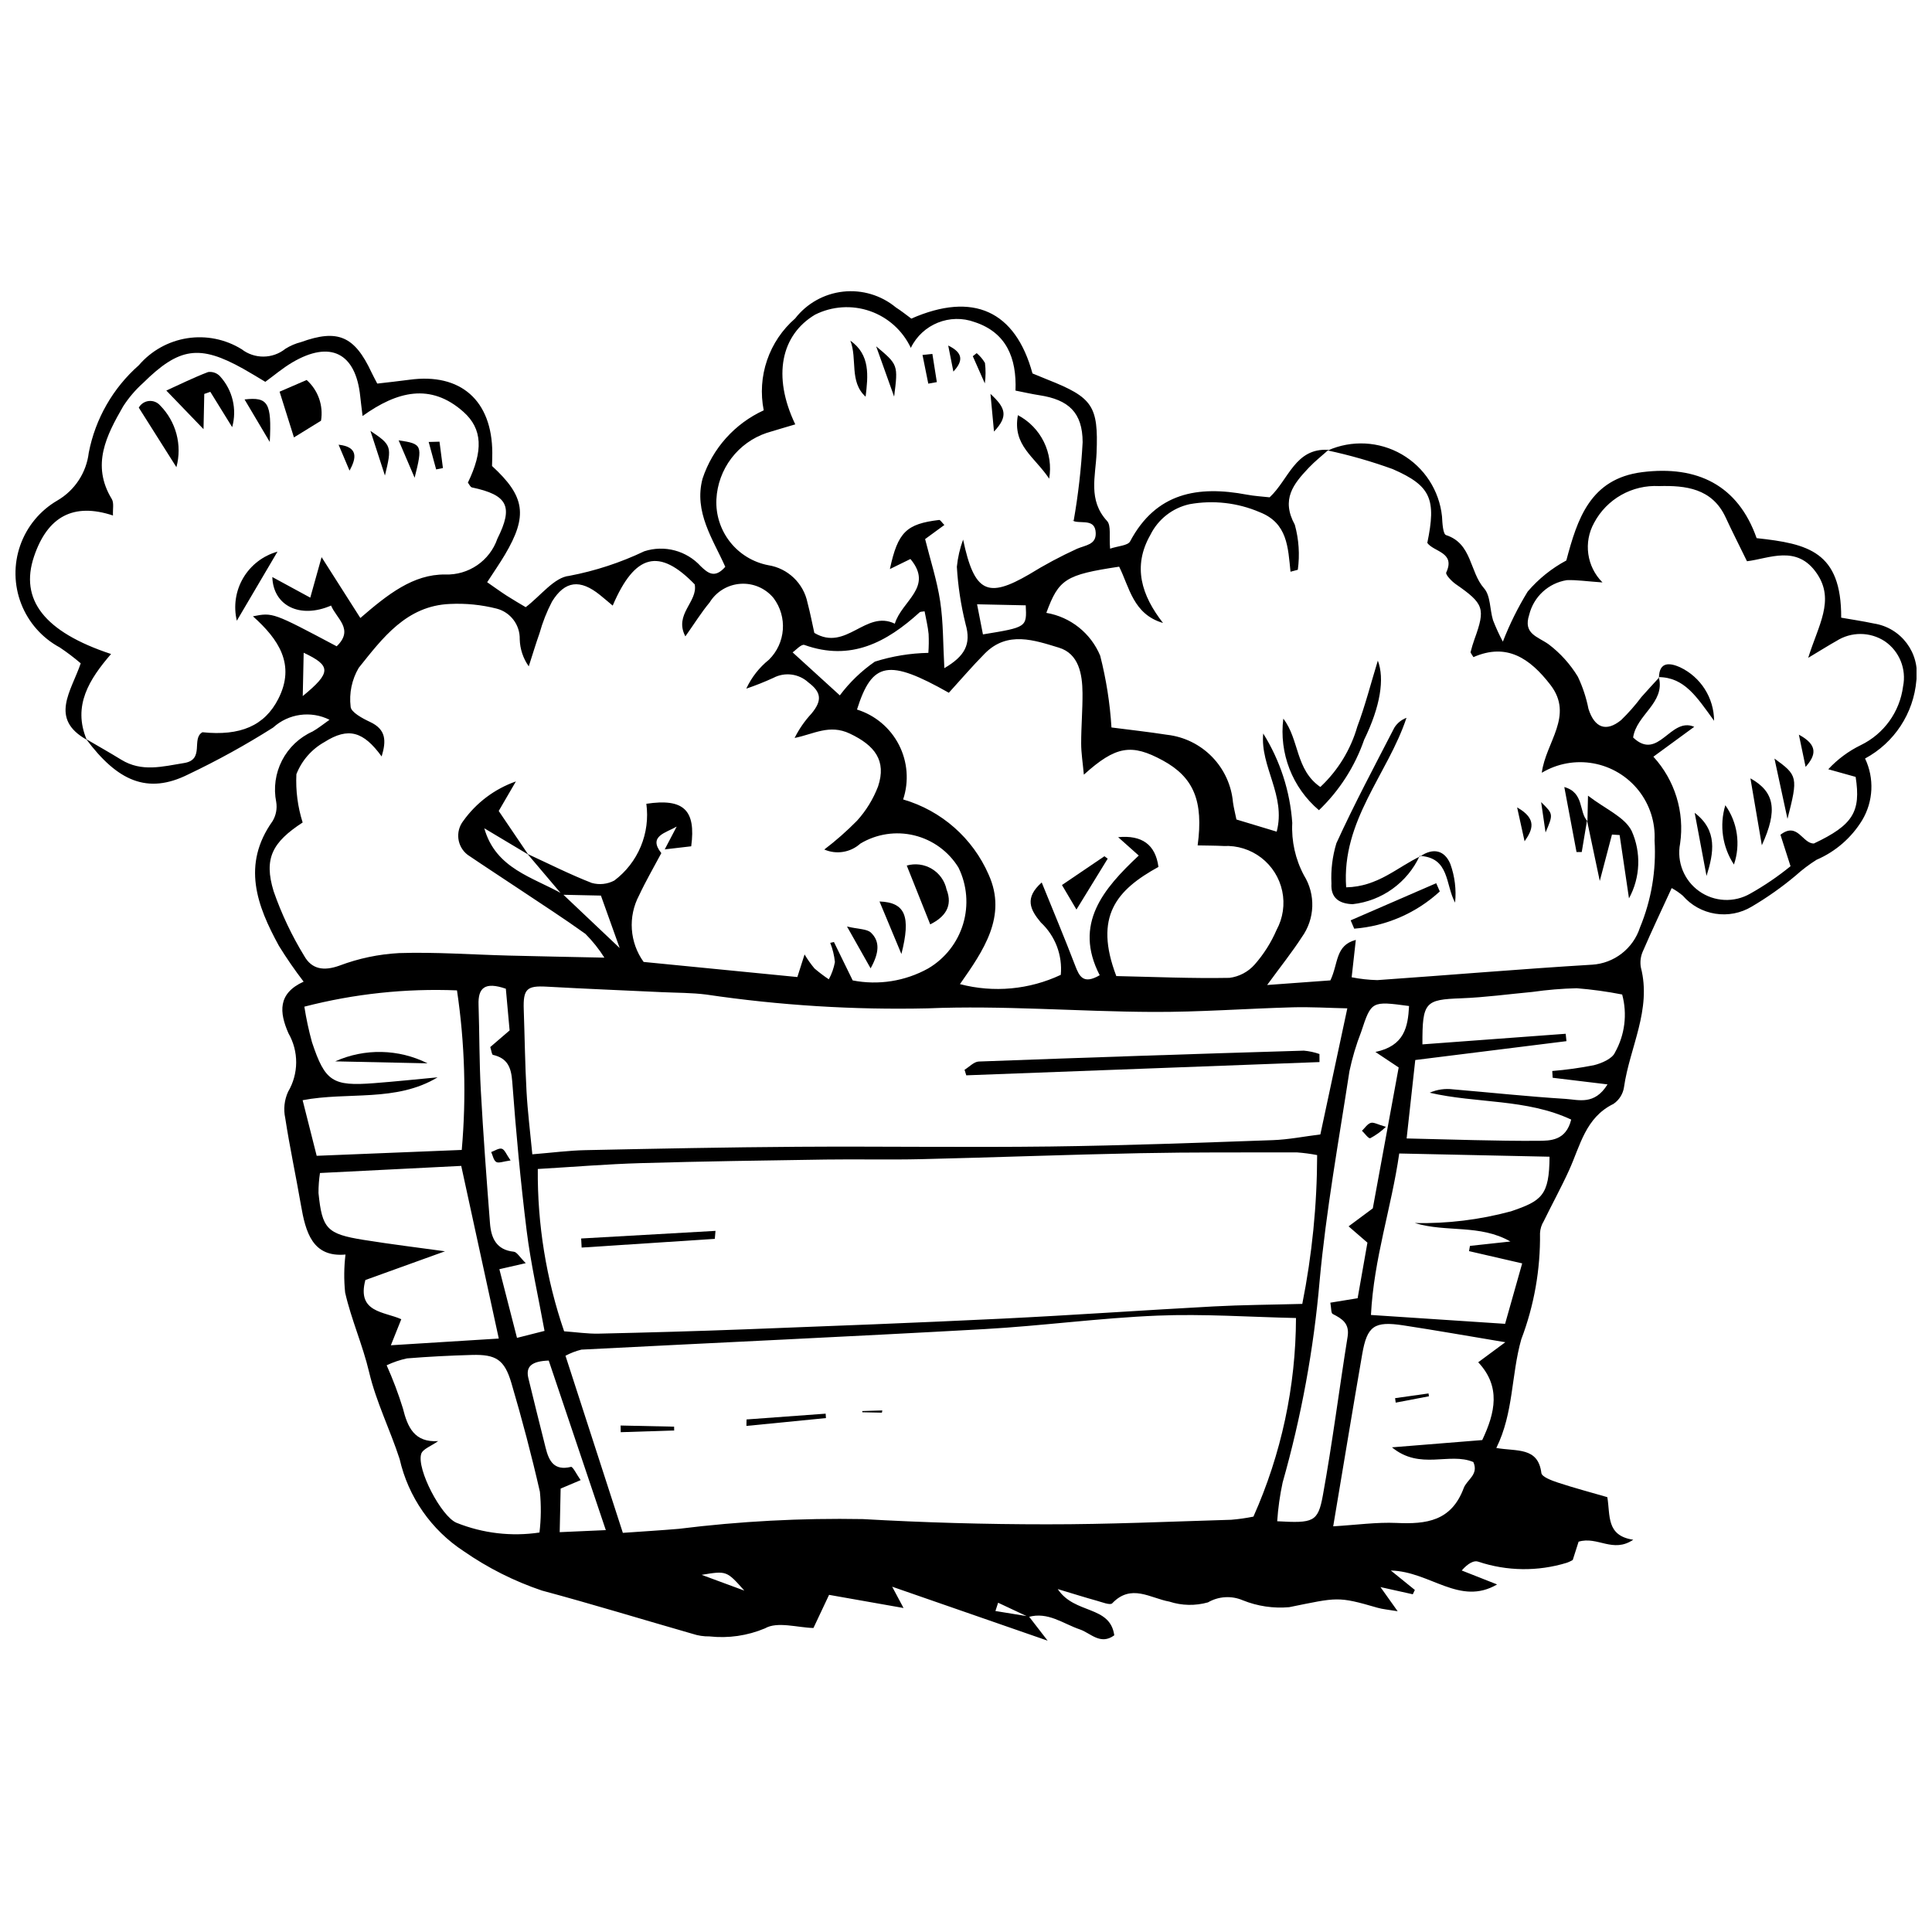 <?xml version="1.0" encoding="UTF-8"?>
<!-- Uploaded to: ICON Repo, www.svgrepo.com, Generator: ICON Repo Mixer Tools -->
<svg width="800px" height="800px" version="1.1" viewBox="144 144 512 512" xmlns="http://www.w3.org/2000/svg">
 <defs>
  <clipPath id="a">
   <path d="m148.09 221h503.81v358h-503.81z"/>
  </clipPath>
 </defs>
 <g clip-path="url(#a)">
  <path d="m495.88 263.38c6.316-2.816 13.602-2.438 19.59 1.02 5.988 3.461 9.961 9.578 10.676 16.457 0.09 1.727 0.254 4.684 1.07 4.949 6.922 2.234 6.223 9.754 10.074 14.102 1.742 1.969 1.508 5.625 2.375 8.453 0.758 1.945 1.625 3.844 2.606 5.684 1.793-4.609 3.992-9.051 6.578-13.27 2.871-3.359 6.344-6.156 10.242-8.242 2.902-10.918 6.281-21.672 20.121-23.41 14.605-1.832 25.379 3.469 30.312 17.492 13.66 1.48 22.488 3.555 22.41 21.074 2.797 0.492 5.727 0.922 8.613 1.535l0.004 0.004c7.246 1.09 12.281 7.789 11.312 15.055-0.738 8.766-5.856 16.562-13.602 20.73 2.492 5.238 2.203 11.375-0.77 16.355-2.848 4.664-7.07 8.328-12.09 10.484-1.961 1.234-3.812 2.637-5.535 4.188-3.648 3.062-7.551 5.816-11.656 8.23-2.894 1.738-6.312 2.398-9.648 1.867-3.336-0.527-6.379-2.215-8.594-4.762-0.91-0.777-1.902-1.457-2.957-2.027-2.625 5.715-5.215 11.152-7.602 16.684-0.629 1.359-0.824 2.875-0.562 4.352 2.894 11.211-2.961 21.164-4.473 31.723h0.004c-0.273 1.805-1.285 3.418-2.801 4.441-7.41 3.617-8.789 11.027-11.734 17.52-2.082 4.586-4.516 9.016-6.731 13.543h0.004c-0.602 0.965-0.945 2.066-1 3.203 0.129 9.605-1.555 19.152-4.969 28.133-2.691 9.512-2 19.453-6.606 28.781 5.418 0.957 11.066-0.332 11.938 6.637 0.129 1.035 2.781 2.008 4.414 2.547 4.246 1.402 8.578 2.547 13.062 3.848 0.816 4.793-0.363 10.227 6.875 11.285-5.422 3.652-9.445-1.004-14.488 0.516l-1.547 4.844 0.004 0.004c-0.508 0.301-1.043 0.551-1.598 0.746-7.656 2.344-15.848 2.242-23.441-0.293-1.113-0.422-2.703 0.41-4.391 2.332 3.019 1.191 6.039 2.383 9.379 3.699-9.934 5.801-17.707-3.449-28.16-3.688l6.359 5.148-0.547 1.145c-2.488-0.555-4.977-1.105-8.559-1.902 1.691 2.375 2.777 3.906 4.551 6.398-2.523-0.426-3.977-0.527-5.344-0.926-10.629-3.086-10.551-2.746-23.371-0.156l-0.012 0.004c-4.191 0.375-8.414-0.25-12.316-1.824-2.992-1.281-6.414-1.074-9.227 0.555-3.356 0.945-6.914 0.875-10.227-0.203-5.113-0.922-10.113-4.828-15.152 0.453-0.547 0.574-2.762-0.328-4.156-0.711-2.832-0.777-5.633-1.668-10.273-3.062 4.465 6.754 13.863 4.231 14.98 12.25-3.684 2.707-6.297-0.609-9.098-1.551-4.469-1.508-8.449-4.773-13.637-3.305-2.684-1.258-5.367-2.516-8.047-3.777l-0.715 2.195 8.879 1.445 4.957 6.418-41.199-14.305 3.012 5.644-19.734-3.484-4.141 8.781c-4.188-0.09-9.551-1.801-12.84 0.094h0.008c-4.652 1.957-9.727 2.691-14.742 2.137-1.508 0.027-3.008-0.203-4.438-0.676-13.32-3.816-26.57-7.883-39.949-11.477h-0.004c-7.363-2.484-14.34-5.996-20.723-10.43-8.602-5.625-14.684-14.371-16.969-24.395-2.508-7.746-6.234-15.16-8.09-23.035-1.699-7.223-4.738-13.957-6.359-21.113-0.344-3.352-0.312-6.727 0.094-10.07-8.762 0.785-10.566-5.898-11.824-13.207-1.32-7.664-2.965-15.277-4.144-22.961-0.508-2.348-0.242-4.801 0.762-6.984 1.383-2.34 2.117-5.004 2.137-7.723 0.016-2.719-0.688-5.391-2.039-7.75-2.441-5.551-2.887-10.562 4.016-13.695v0.004c-2.332-3.039-4.512-6.195-6.527-9.453-5.875-10.699-9.918-21.551-1.703-33.094 0.906-1.512 1.25-3.297 0.969-5.039-0.754-3.746-0.211-7.637 1.535-11.035 1.75-3.398 4.602-6.102 8.086-7.668 1.539-0.863 2.922-2.012 4.496-3.113h0.004c-4.93-2.469-10.871-1.648-14.945 2.062-7.246 4.59-14.766 8.738-22.508 12.422-10.832 5.398-18.77 1.711-27.043-9.371 3.106 1.82 6.242 3.586 9.305 5.469 5.438 3.34 10.922 1.805 16.676 0.875 5.531-0.891 1.805-6.496 4.84-8.156 10.02 1.043 16.477-1.711 20.105-8.844 4.637-9.109 0.059-15.816-6.723-21.879 5.258-1.039 5.258-1.039 22.188 7.949 4.691-4.496-0.043-7.324-1.484-10.793-8.297 3.586-15.348 0.012-15.566-7.562l10.055 5.461 3-10.73 10.27 16.125c7.285-6.297 14.016-11.609 22.461-11.531h-0.004c6.203 0.234 11.832-3.613 13.859-9.48 4.281-8.559 2.758-11.582-6.731-13.59-0.434-0.09-0.727-0.832-1.086-1.273 4.07-8.398 3.91-14.227-1.176-18.754-8.719-7.758-17.625-5.441-26.734 1.098-0.281-2.363-0.473-3.793-0.621-5.231-1.188-11.504-7.934-14.91-18.023-8.957-2.519 1.488-4.777 3.418-7.129 5.129-2.258-1.34-4.043-2.453-5.879-3.477-11.539-6.434-16.926-5.691-26.531 3.805h-0.004c-2.019 1.82-3.789 3.894-5.266 6.18-4.418 7.691-8.504 15.516-3.012 24.543 0.637 1.047 0.23 2.727 0.32 4.371-10.496-3.469-17.344 0.281-20.918 10.855-3.863 11.43 2.688 19.996 20.41 25.852-5.731 6.652-10.258 13.668-6.453 22.719-9.98-5.582-4.102-12.844-1.586-20.25l-0.004-0.004c-1.762-1.504-3.609-2.906-5.535-4.195-4.684-2.519-8.316-6.629-10.238-11.586-1.926-4.961-2.016-10.445-0.254-15.461 1.762-5.019 5.258-9.246 9.859-11.914 4.602-2.684 7.68-7.371 8.305-12.664 1.738-8.98 6.406-17.133 13.273-23.176 3.289-3.84 7.84-6.375 12.832-7.156 4.992-0.777 10.102 0.254 14.402 2.91 3.43 2.652 8.23 2.606 11.605-0.113 1.281-0.805 2.68-1.402 4.144-1.773 9.742-3.519 14.172-1.605 18.668 8.016 0.379 0.816 0.82 1.602 1.531 2.981 2.742-0.324 5.656-0.625 8.555-1.02 13.559-1.844 21.879 5.496 21.93 19.379 0.004 1.207-0.047 2.41-0.07 3.481 8.793 8.07 9.523 13.199 3.41 23.516-1.359 2.297-2.891 4.492-4.699 7.285 1.93 1.336 3.531 2.504 5.195 3.578 1.75 1.125 3.559 2.16 5.019 3.035 4.012-3.043 7.586-7.949 11.57-8.305l0.004-0.004c6.867-1.309 13.535-3.492 19.848-6.504 5.34-1.734 11.203-0.176 14.98 3.984 1.891 1.805 3.707 3.309 6.488 0.133-3.215-7.246-8.395-14.535-6.019-23.383 2.656-8.02 8.527-14.57 16.207-18.09-0.883-4.43-0.574-9.012 0.887-13.285 1.461-4.273 4.023-8.086 7.434-11.051 3.102-3.996 7.691-6.562 12.719-7.117 5.031-0.555 10.07 0.953 13.969 4.176 1.488 0.945 2.863 2.066 4.106 2.973 16.379-7.195 27.582-2.074 32.109 14.531 1.223 0.5 2.598 1.082 3.988 1.633 11.977 4.731 13.504 6.984 12.996 19.441-0.25 6.172-2.324 12.492 2.777 18.023 1.129 1.223 0.512 4.055 0.809 7.34 2.121-0.723 4.703-0.801 5.305-1.934 6.879-12.945 17.984-14.816 30.93-12.383 2.047 0.387 4.144 0.496 6.043 0.711 5.078-4.719 6.758-13.141 15.609-12.582-1.754 1.574-3.625 3.035-5.234 4.738-4.055 4.289-7.402 8.355-3.691 15.133h-0.004c1.066 3.875 1.336 7.93 0.789 11.91l-1.934 0.516c-0.676-6.445-0.766-12.883-8.16-15.777-5.856-2.516-12.328-3.25-18.602-2.117-4.516 0.996-8.332 3.988-10.379 8.137-4.781 8.383-2.344 16.031 3.352 23.34-7.914-2.312-8.891-9.453-11.625-14.918-14.188 2.133-16.004 3.281-19.297 12.238h-0.004c6.391 1.078 11.777 5.363 14.273 11.344 1.594 6.231 2.598 12.602 2.992 19.027 4.66 0.605 9.734 1.16 14.777 1.945l-0.004-0.004c4.523 0.527 8.723 2.594 11.898 5.856s5.129 7.516 5.531 12.047c0.203 1.441 0.57 2.859 0.914 4.543 3.637 1.098 7.004 2.117 10.668 3.223 2.535-9.57-4.422-17.234-3.566-26.012v0.004c4.469 7.148 7.113 15.281 7.695 23.691-0.25 4.832 0.824 9.641 3.106 13.906 1.535 2.477 2.297 5.352 2.199 8.262-0.102 2.91-1.059 5.727-2.758 8.09-2.57 3.969-5.539 7.68-9.203 12.699 6.5-0.477 11.938-0.871 16.758-1.223 2.152-4.473 1.242-9.285 6.742-10.727l-1.102 9.902h-0.004c2.242 0.445 4.523 0.699 6.809 0.754 18.965-1.32 37.91-2.941 56.883-4.086v0.004c5.863-0.355 10.91-4.266 12.715-9.852 3.023-7.297 4.348-15.184 3.871-23.07 0.242-4.789-1.266-9.5-4.242-13.262-2.981-3.758-7.223-6.305-11.938-7.168-4.719-0.863-9.59 0.02-13.703 2.484 1.008-8.059 8.609-15.09 2.277-23.301-5.414-7.019-11.551-11.215-20.398-7.344-0.488-0.844-0.805-1.141-0.75-1.344 0.293-1.152 0.629-2.297 1.031-3.41 2.961-8.172 2.504-9.402-4.981-14.598-1.09-0.758-2.758-2.531-2.508-3.07 2.512-5.406-3.324-5.445-5.016-7.852 2.391-11.535 1.012-15.117-9.125-19.535v-0.004c-5.633-2.047-11.398-3.699-17.258-4.953zm-202.75 117.57 15.094 14.293-4.973-13.902-10.297-0.223c-3.055-3.606-6.113-7.215-9.168-10.82 5.668 2.613 11.254 5.441 17.059 7.703v-0.004c2 0.555 4.133 0.32 5.961-0.648 3.098-2.328 5.516-5.441 7.004-9.016 1.492-3.574 2-7.481 1.477-11.32 9.863-1.492 13.184 1.621 11.891 11.266-2.32 0.27-4.672 0.547-7.019 0.82 1.059-2.016 2.113-4.035 3.172-6.051-2.852 1.688-7.668 2.519-4.074 7.039-1.98 3.734-4.117 7.391-5.902 11.215-1.461 2.758-2.121 5.871-1.906 8.984 0.215 3.113 1.293 6.106 3.117 8.637 13.973 1.375 27.422 2.695 40.742 4.004l1.91-5.992c0.773 1.312 1.656 2.559 2.637 3.727 1.207 1.027 2.473 1.988 3.789 2.867 0.777-1.43 1.324-2.973 1.617-4.57-0.176-1.75-0.594-3.461-1.242-5.094l0.98-0.219 4.973 10.176c6.832 1.336 13.922 0.211 20.008-3.172 4.461-2.625 7.769-6.836 9.258-11.793 1.488-4.961 1.047-10.297-1.234-14.945-2.625-4.269-6.832-7.336-11.703-8.523s-10.016-0.402-14.312 2.184c-2.602 2.344-6.332 2.953-9.543 1.559 3.07-2.332 5.965-4.883 8.672-7.633 2.41-2.656 4.305-5.746 5.582-9.102 2.277-6.824-0.879-10.863-7.5-13.992-5.414-2.559-9.566 0.156-14.621 1.164 1.172-2.352 2.676-4.527 4.465-6.453 2.859-3.441 2.664-5.652-0.812-8.262-2.527-2.328-6.25-2.812-9.289-1.207-2.34 1.074-4.734 2.027-7.172 2.852 1.387-2.984 3.441-5.609 6.008-7.672 4.441-4.371 4.961-11.355 1.219-16.336-2.144-2.602-5.41-4.008-8.773-3.773-3.363 0.23-6.406 2.07-8.172 4.941-2.203 2.648-4.035 5.613-6.426 8.988-3.094-5.871 3.371-9.141 2.477-13.777-9.383-9.691-15.836-8.168-21.734 5.625-1.219-1.02-2.285-1.938-3.379-2.82-5.231-4.227-9.281-3.812-12.707 1.758-1.387 2.664-2.492 5.469-3.301 8.363-1.027 2.906-1.91 5.863-2.859 8.797v-0.004c-1.492-2.102-2.324-4.606-2.391-7.184 0.094-3.805-2.445-7.168-6.129-8.117-4.035-1.02-8.199-1.438-12.355-1.234-11.539 0.465-17.879 9.055-24.203 16.957h0.004c-1.812 3.102-2.562 6.707-2.129 10.273 0.066 1.445 3.137 3.106 5.137 4.035 4.266 1.992 4.348 4.973 3.082 9.152-4.812-6.617-8.797-7.852-15.156-3.82-3.391 1.895-6.023 4.91-7.438 8.527-0.211 4.328 0.352 8.66 1.66 12.789-8.012 5.234-10.359 9.504-7.688 18.238 2.082 5.981 4.797 11.723 8.102 17.125 1.996 3.543 5.168 4.074 9.363 2.562h-0.004c5.059-1.906 10.375-3.023 15.773-3.312 9.656-0.312 19.344 0.41 29.02 0.656 7.906 0.203 15.812 0.348 25.398 0.551v0.004c-1.438-2.277-3.121-4.391-5.023-6.301-5.617-4.031-11.434-7.785-17.188-11.625-4.672-3.121-9.387-6.18-14.035-9.332-2.793-2.144-3.32-6.148-1.176-8.945 3.465-4.856 8.34-8.523 13.969-10.5l-4.551 7.828 7.82 11.543-11.641-6.957c3.031 10.734 12.848 12.934 20.789 17.449zm290.51-57.348c1.621 6.731-5.977 9.812-6.844 15.848 6.762 6.394 9.832-5.574 16.195-2.836l-10.824 7.918h-0.004c5.699 6.219 8.301 14.676 7.082 23.023-0.938 4.832 1.035 9.766 5.047 12.617 4.008 2.856 9.312 3.102 13.57 0.633 3.75-2.109 7.312-4.535 10.648-7.25-1.168-3.637-1.949-6.082-2.672-8.332 4.543-3.539 5.832 2.394 8.867 2.309 10.332-4.883 12.504-8.375 11.059-17.648l-7.254-2.023 0.004-0.004c2.457-2.648 5.383-4.82 8.629-6.398 6.117-2.969 10.324-8.82 11.191-15.562 0.934-4.59-0.969-9.297-4.828-11.945-3.891-2.559-8.922-2.59-12.844-0.082-1.914 1.066-3.766 2.242-7.469 4.461 2.68-8.641 7.113-15.227 2.332-22.297-5.305-7.852-12.762-3.969-18.559-3.301-2.133-4.367-3.965-7.969-5.66-11.629-3.578-7.723-10.648-8.477-17.672-8.285l0.004-0.004c-3.488-0.18-6.957 0.641-9.996 2.359-3.039 1.719-5.527 4.266-7.168 7.348-2.894 5.176-1.992 11.641 2.203 15.828-4.227-0.293-6.856-0.703-9.465-0.605-4.871 0.777-8.797 4.406-9.965 9.199-1.645 5.066 2.231 5.711 5.168 7.809 3.094 2.348 5.719 5.258 7.734 8.578 1.285 2.715 2.231 5.578 2.812 8.527 1.605 5.031 4.691 6.207 8.656 2.965 1.949-1.887 3.742-3.926 5.367-6.098 1.523-1.73 3.098-3.414 4.652-5.121zm-274.58 226.62c5.227-0.371 10.016-0.656 14.797-1.062 16.176-2.012 32.48-2.879 48.781-2.586 16.238 0.926 32.504 1.391 48.793 1.387 16.285 0.02 32.574-0.723 48.855-1.207 1.977-0.16 3.945-0.441 5.887-0.836 7.387-16.566 11.227-34.492 11.277-52.629-12.199-0.262-24.48-1.137-36.703-0.637-15.352 0.629-30.637 2.723-45.98 3.582-35.559 1.988-71.137 3.602-106.7 5.43v0.004c-1.465 0.363-2.875 0.906-4.207 1.617 5.027 15.523 9.934 30.664 15.203 46.938zm180.06-60.676c2.59-12.984 3.91-26.195 3.938-39.438-1.762-0.34-3.539-0.574-5.328-0.707-13.883 0.02-27.77-0.07-41.648 0.207-19.32 0.387-38.629 1.129-57.945 1.582-8.453 0.199-16.914-0.023-25.371 0.102-16.312 0.242-32.625 0.477-48.934 0.949-8.938 0.258-17.863 1-27.309 1.555-0.133 14.629 2.227 29.176 6.977 43.012 3.219 0.23 6.215 0.688 9.199 0.621 12.98-0.293 25.961-0.652 38.938-1.148 22.641-0.867 45.281-1.723 67.914-2.824 18.703-0.91 37.387-2.234 56.09-3.242 7.504-0.402 15.031-0.438 23.48-0.668zm11.934-78.324c-4.953-0.105-9.734-0.402-14.5-0.273-12.363 0.34-24.727 1.281-37.082 1.223-19.891-0.09-39.82-1.773-59.656-0.949h-0.004c-19.617 0.438-39.234-0.785-58.645-3.656-3.887-0.496-7.844-0.453-11.766-0.637-10.184-0.48-20.367-0.887-30.547-1.457-5.231-0.293-6.242 0.609-6.055 6.07 0.25 7.242 0.34 14.492 0.738 21.723 0.293 5.352 0.969 10.68 1.535 16.637 5.289-0.43 9.711-1.016 14.145-1.105 18.715-0.391 37.434-0.77 56.152-0.891 22.348-0.145 44.699 0.203 67.047-0.074 19.625-0.246 39.246-0.996 58.867-1.684 4.16-0.145 8.297-0.977 12.625-1.516 2.398-11.219 4.715-22.051 7.144-33.41zm-111.89-124.36c1.367 5.481 3.148 10.918 3.992 16.5 0.844 5.551 0.746 11.242 1.105 17.707 5.383-3.156 7.195-6.289 5.621-11.699h0.004c-1.238-4.973-2.012-10.051-2.309-15.164 0.246-2.461 0.801-4.883 1.656-7.203 2.973 14.121 6.523 15.594 17.473 9.227 4.102-2.531 8.355-4.809 12.742-6.812 2.266-0.965 5.047-1.051 4.93-4.18-0.137-3.641-3.359-2.551-5.527-3.039-0.531-0.121-0.973-0.621-0.32-0.18 1.211-6.891 2.004-13.848 2.379-20.832-0.02-7.891-3.758-11.266-11.445-12.445-2.016-0.309-4.004-0.77-6.348-1.23 0.344-8.652-2.438-15.379-10.789-18.145h-0.004c-6.562-2.418-13.891 0.531-16.949 6.824-2.148-4.574-6.051-8.09-10.828-9.75-4.773-1.656-10.02-1.316-14.539 0.945-8.969 5.348-11.41 16.223-5.254 29.078-2.602 0.773-5.094 1.496-7.574 2.258-3.731 1.258-6.996 3.609-9.375 6.746-2.375 3.141-3.754 6.922-3.953 10.852-0.195 4.078 1.09 8.086 3.613 11.297 2.523 3.207 6.121 5.398 10.129 6.168 5.203 0.82 9.352 4.785 10.406 9.949 0.746 2.824 1.293 5.703 1.805 7.992 8.473 5.059 13.551-6.207 21.332-2.441 1.848-6.098 10.359-9.688 4.137-17.141-1.711 0.836-3.297 1.613-5.445 2.664 2.102-9.812 4.371-11.969 13.043-13.012 0.332-0.039 0.754 0.699 1.395 1.332zm-5.824 69c10.137 2.945 18.441 10.242 22.66 19.922 4.981 11.008-1.387 20.16-7.606 29.023v-0.004c8.922 2.34 18.379 1.469 26.723-2.457 0.484-5.195-1.469-10.324-5.285-13.883-2.848-3.406-4.391-6.492 0.234-10.598 3.086 7.625 6.094 14.781 8.863 22.023 1.105 2.894 2.168 5.078 6.504 2.555-7.023-13.602 0.996-22.938 10.348-31.715l-5.457-4.867c6.269-0.598 9.883 1.926 10.676 7.883-11.082 6.098-17.203 13.086-11.168 28.926 10.148 0.219 20.062 0.66 29.965 0.473l-0.004 0.004c2.602-0.324 4.996-1.59 6.727-3.562 2.391-2.723 4.34-5.805 5.777-9.133 1.711-3.148 2.246-6.805 1.504-10.312s-2.707-6.637-5.547-8.824-6.363-3.293-9.945-3.117c-2.293-0.117-4.59-0.109-6.922-0.16 1.59-11.766-1.051-18.066-9.25-22.52-8.27-4.488-12.422-3.883-20.906 3.777-0.293-3.227-0.711-5.746-0.711-8.27-0.004-4.457 0.391-8.918 0.355-13.375-0.043-5.031-0.98-10.414-6.266-12.016-6.457-1.957-13.605-4.527-19.613 1.539-3.316 3.348-6.379 6.941-9.547 10.414-15.969-9.02-20.32-8.289-24.34 4.449 4.809 1.5 8.812 4.867 11.113 9.348s2.703 9.699 1.117 14.477zm113.97 192.63c6.207-0.371 11.523-1.133 16.797-0.895 7.887 0.352 14.516-0.449 17.797-9.25 0.828-2.219 4.043-3.559 2.547-6.891-6.367-2.684-14.082 2.254-21.57-3.898 8.973-0.723 16.402-1.32 23.926-1.926 3.438-7.262 4.988-14.168-1.062-20.617 2.512-1.859 4.441-3.289 7.18-5.312-9.844-1.637-18.418-3.156-27.031-4.469-7.727-1.176-9.602 0.148-10.906 7.699-2.508 14.496-4.894 29.016-7.676 45.559zm63.074-107.79c-11.883-5.559-25.113-4.246-37.504-7.121h0.004c1.945-0.852 4.09-1.16 6.199-0.891 9.93 0.84 19.848 1.906 29.789 2.527 3.457 0.215 7.695 1.758 11.137-3.844-5.547-0.668-10.039-1.211-14.535-1.754l-0.109-1.793h0.004c3.695-0.305 7.371-0.812 11.008-1.531 2.078-0.512 4.902-1.719 5.613-3.379 2.621-4.676 3.305-10.191 1.902-15.363-3.984-0.785-8.008-1.336-12.055-1.66-3.918 0.094-7.832 0.422-11.715 0.977-6.297 0.582-12.578 1.453-18.887 1.688-9.566 0.352-10.32 0.957-10.277 12.211 12.703-0.938 25.332-1.875 37.965-2.809l0.207 1.957c-13.008 1.625-26.016 3.246-40.07 5l-2.289 20.785c12.531 0.27 23.645 0.699 34.758 0.629 3.32-0.02 7.461 0.004 8.855-5.629zm-332.46 9.598c12.727-0.516 25.277-1.02 38.441-1.555h0.004c1.242-14.094 0.82-28.289-1.262-42.285-13.621-0.551-27.25 0.906-40.449 4.316 0.492 3.172 1.168 6.316 2.019 9.41 3.477 10.461 5.457 11.711 16.465 10.863 5.617-0.43 11.219-1.023 16.828-1.543-11.02 6.648-23.73 3.762-35.77 6.059zm291.02 17.82c8.598 0.184 17.176-0.863 25.48-3.106 8.152-2.773 10.156-4.188 10.219-14.473l-39.832-0.855c-2.07 14.422-6.723 27.773-7.496 42.793l35.551 2.348c1.605-5.688 2.965-10.496 4.527-16.016-5.426-1.25-9.754-2.25-14.086-3.25l0.246-1.387c3.57-0.387 7.144-0.777 10.715-1.164-8.105-4.644-16.953-2.336-25.324-4.891zm-252.71-15.145c-12.75 0.641-24.992 1.258-37.434 1.883h-0.004c-0.266 1.754-0.398 3.531-0.391 5.305 0.961 9.473 2.215 10.852 11.922 12.414 7.398 1.188 14.84 2.09 21.605 3.027l-21.102 7.613c-2.316 8.652 4.988 8.344 9.516 10.387l-2.762 6.906c9.988-0.621 18.875-1.176 28.602-1.781-3.371-15.5-6.477-29.777-9.953-45.754zm251.18-42.371c-9.953-1.332-9.984-1.34-12.695 6.871-1.316 3.375-2.356 6.856-3.102 10.402-2.84 18.508-6.199 36.984-7.906 55.605-1.562 18.07-4.848 35.949-9.801 53.398-0.727 3.383-1.211 6.812-1.438 10.266 9.59 0.539 10.809 0.238 12.102-6.863 2.539-13.949 4.309-28.039 6.555-42.043 0.562-3.5-1.422-4.742-3.953-6.027-0.461-0.234-0.355-1.578-0.625-2.988 2.394-0.391 4.551-0.742 7.234-1.18 0.93-5.262 1.852-10.508 2.598-14.73-2.227-1.926-3.609-3.125-4.992-4.32 1.938-1.441 3.875-2.879 6.414-4.766 2.231-12.145 4.621-25.156 6.859-37.344l-6.164-4.102c7.641-1.609 8.621-6.551 8.914-12.18zm-230.45 139.53c0.434-3.586 0.469-7.215 0.113-10.809-2.207-9.684-4.75-19.301-7.559-28.828-1.832-6.215-4.106-7.602-10.492-7.422-5.731 0.16-11.465 0.449-17.18 0.914-1.855 0.402-3.66 1.016-5.379 1.828 1.656 3.699 3.09 7.492 4.293 11.367 1.254 5.055 3.055 9.129 9.352 8.727-1.871 1.344-4.082 2.086-4.488 3.391-1.254 4.008 5.301 16.562 9.359 18.254l-0.004-0.004c6.969 2.801 14.559 3.695 21.984 2.582zm-8.91-144.11c-5.582-1.918-7.387-0.234-7.234 4.262 0.25 7.551 0.184 15.113 0.598 22.652 0.645 11.758 1.523 23.508 2.434 35.25 0.301 3.863 1.645 7.047 6.309 7.531 0.832 0.086 1.539 1.414 3.172 3.031l-6.996 1.602c1.555 6.059 3.086 12.023 4.672 18.199 3.004-0.762 5.152-1.305 7.297-1.848-1.691-9.293-3.652-17.848-4.731-26.52-1.637-13.152-2.844-26.363-3.828-39.582-0.285-3.809-1.301-6.172-5.117-7.051-0.293-0.066-0.375-1.043-0.707-2.066l5.129-4.41zm11.363 98.539c-4.477 0.168-6.148 1.516-5.394 4.668 1.473 6.164 3.047 12.301 4.574 18.453 0.867 3.492 2.227 6.152 6.723 5.055 0.48-0.117 1.512 2.035 2.555 3.512-2.254 0.949-3.84 1.621-5.301 2.238l-0.25 11.551c3.957-0.176 7.59-0.336 12.223-0.543-5.332-15.84-10.223-30.359-15.129-44.934zm77.148-176.28c2.59-3.461 5.727-6.481 9.281-8.941 4.594-1.453 9.367-2.234 14.18-2.324 0.121-1.664 0.145-3.332 0.066-4.996-0.191-2.023-0.695-4.016-1.066-6.016-0.715 0.125-1.105 0.074-1.293 0.246-8.746 7.949-18.238 13.07-30.562 8.664-0.805-0.289-2.336 1.445-3.121 1.969zm37.926-16.16c11.633-1.902 11.633-1.902 11.34-7.703l-12.898-0.277zm-180.26 16.344c7.602-6.227 7.574-8.039 0.246-11.484zm117.02 237.06c-4.684-5.273-4.684-5.273-11.312-4.176z"/>
 </g>
 <path d="m384.3 373.38c2.246-0.645 4.656-0.324 6.656 0.879 2 1.203 3.414 3.184 3.894 5.469 1.738 4.457-0.48 7.324-4.332 9.238z"/>
 <path d="m382.88 396.82c-1.977-4.738-3.883-9.309-5.801-13.918 6.828 0.242 8.363 3.891 5.801 13.918z"/>
 <path d="m374.72 400.62c-1.777-3.148-3.574-6.336-6.254-11.082 3.102 0.734 5.281 0.609 6.356 1.637 2.445 2.34 2.148 5.41-0.102 9.445z"/>
 <path d="m520.24 370.8c-3.266 7.09-10.008 11.953-17.766 12.816-3.516-0.105-5.875-1.613-5.629-5.477v0.004c-0.184-3.609 0.262-7.219 1.312-10.676 4.738-10.379 10.121-20.465 15.352-30.613 0.75-1.211 1.887-2.133 3.223-2.621-4.953 14.93-17.258 27.234-15.984 44.918 8.422-0.168 13.555-5.348 19.645-8.215z"/>
 <path d="m484.09 334.45c4.285 5.531 3.156 13.52 9.812 18.109 4.652-4.352 8.039-9.883 9.801-16.004 2.074-5.516 3.535-11.266 5.438-17.477 1.824 4.769 0.695 12.102-3.625 20.953-2.453 7.09-6.559 13.496-11.984 18.684-7.047-5.973-10.598-15.102-9.441-24.266z"/>
 <path d="m564.69 361.63 0.145-6.766c4.676 3.582 9.66 5.629 11.535 9.273l0.004-0.004c2.602 5.754 2.352 12.395-0.676 17.938-0.953-6.461-1.719-11.617-2.481-16.773l-2.027-0.133c-0.895 3.406-1.793 6.816-3.234 12.297-1.43-6.785-2.406-11.414-3.383-16.043z"/>
 <path d="m501.94 387.9c7.555-3.281 15.109-6.562 22.668-9.844l0.953 2.184c-6.242 5.738-14.227 9.211-22.68 9.867z"/>
 <path d="m564.58 361.42c-0.469 2.793-0.934 5.582-1.402 8.375l-1.383 0.004-3.238-17.23c5.34 1.512 3.793 6.598 6.137 9.059z"/>
 <path d="m520.39 370.94c3.453-2.371 6.481-1.594 7.977 2.055 1.172 3.269 1.598 6.758 1.25 10.215-2.602-4.734-1.391-11.949-9.367-12.391z"/>
 <path d="m548.03 366.95-1.977-8.977c5.394 3.07 4.086 5.934 1.977 8.977z"/>
 <path d="m553.59 364.61-1.172-8.035c3.242 3.172 3.242 3.172 1.172 8.035z"/>
 <path d="m341.84 520.17 20.965-1.535 0.078 1.172c-7.023 0.691-14.051 1.383-21.074 2.078z"/>
 <path d="m322.66 523.09-14.164 0.457-0.023-1.77 14.172 0.305z"/>
 <path d="m377.71 518.37-5.191-0.113v-0.312c1.77-0.055 3.535-0.109 5.305-0.164z"/>
 <path d="m333.43 472.31c-11.762 0.77-23.527 1.539-35.289 2.309l-0.129-2.406c11.867-0.672 23.734-1.348 35.602-2.019z"/>
 <path d="m493.68 425.46-93.609 3.512-0.457-1.473c1.258-0.758 2.492-2.137 3.773-2.184 28.711-1.066 57.43-2.027 86.148-2.883h0.004c1.406 0.129 2.793 0.426 4.129 0.891z"/>
 <path d="m205.53 257.2c-2.418-3.906-4.106-6.637-5.797-9.367l-1.598 0.566-0.199 9.332-9.859-10.23c3.531-1.602 7.231-3.438 11.07-4.902 1.191-0.168 2.391 0.266 3.195 1.16 3.301 3.637 4.508 8.711 3.188 13.441z"/>
 <path d="m221.9 259.92-3.809-12.117c2.438-1.055 4.723-2.043 7.172-3.102 3.039 2.703 4.477 6.777 3.809 10.793z"/>
 <path d="m180.78 252.03c0.547-0.984 1.543-1.641 2.664-1.758 1.121-0.121 2.231 0.312 2.977 1.16 4.254 4.297 5.906 10.535 4.328 16.375-3.551-5.613-6.633-10.496-9.969-15.777z"/>
 <path d="m217.54 290.19c-3.469 5.891-6.941 11.793-10.777 18.305v0.004c-0.926-3.856-0.316-7.918 1.691-11.332 2.012-3.414 5.269-5.914 9.086-6.977z"/>
 <path d="m215.49 261.12-6.68-11.266c6.211-0.703 7.227 0.859 6.68 11.266z"/>
 <path d="m253.88 270.61-4.238-9.914c6.246 0.914 6.414 1.266 4.238 9.914z"/>
 <path d="m246.01 270.02c-1.188-3.66-2.375-7.32-3.84-11.828 5.609 3.75 5.738 4.102 3.84 11.828z"/>
 <path d="m233.73 261.85c5.113 0.562 4.836 3.398 2.898 6.867z"/>
 <path d="m260.47 261.05 0.91 6.988-1.797 0.363-1.98-7.277z"/>
 <path d="m607.88 350.27c6.438 3.586 7.285 8.441 3.027 17.73z"/>
 <path d="m593.11 359.41c6.141 4.676 5.055 10.621 3.137 16.719z"/>
 <path d="m583.64 323.6c0.055-4.5 3.144-3.852 5.57-2.781h-0.004c2.695 1.27 4.973 3.277 6.574 5.789s2.457 5.426 2.469 8.406c-4.582-6.312-7.863-11.566-14.766-11.574z"/>
 <path d="m601.23 357.4c3.246 4.562 4.094 10.41 2.281 15.711-3.055-4.641-3.891-10.395-2.281-15.711z"/>
 <path d="m617.7 361.01c-1.43-6.625-2.394-11.078-3.449-15.977 6.172 4.457 6.289 4.914 3.449 15.977z"/>
 <path d="m620.72 338.7c5.059 2.719 4.598 5.371 1.785 8.535z"/>
 <path d="m422.04 270.85c-3.906-5.856-9.758-8.805-8.285-16.824 2.981 1.57 5.387 4.047 6.875 7.066 1.488 3.023 1.98 6.438 1.41 9.758z"/>
 <path d="m369.35 234.27c5.324 3.777 4.703 9.297 4.047 14.859-4.387-3.961-2.141-10.004-4.047-14.859z"/>
 <path d="m376.19 235.78c5.832 4.891 5.832 4.891 4.762 13.324-1.566-4.383-2.82-7.891-4.762-13.324z"/>
 <path d="m391.09 237.79 1.184 7.473-2.269 0.406-1.531-7.609z"/>
 <path d="m407.42 258.37-0.934-9.98c3.965 3.652 4.844 5.848 0.934 9.98z"/>
 <path d="m396.66 242.48-1.375-6.91c4.359 2.106 3.68 4.387 1.375 6.91z"/>
 <path d="m404.99 245.61-3.188-7.211 1.027-0.812c0.875 0.734 1.617 1.613 2.195 2.598 0.223 1.805 0.211 3.625-0.035 5.426z"/>
 <path d="m425.43 378.54c4.356-2.953 7.805-5.289 11.25-7.625l0.871 0.641c-2.574 4.191-5.148 8.379-8.281 13.484z"/>
 <path d="m522.68 514.03c-2.934 0.559-5.867 1.121-8.805 1.68l-0.16-1.184c2.953-0.418 5.906-0.836 8.859-1.25z"/>
 <path d="m232.83 425.27c7.824-3.504 16.809-3.309 24.477 0.523z"/>
 <path d="m511.28 442.62c-1.23 1.199-2.629 2.215-4.148 3.016-0.492 0.148-1.449-1.266-2.195-1.973 0.766-0.73 1.422-1.805 2.328-2.086 0.773-0.242 1.832 0.422 4.016 1.043z"/>
 <path d="m279.31 451.53c-1.93 0.258-3.141 0.797-3.801 0.402-0.715-0.426-0.914-1.715-1.336-2.629 0.957-0.332 2.047-1.109 2.828-0.871 0.758 0.234 1.191 1.512 2.309 3.098z"/>
</svg>